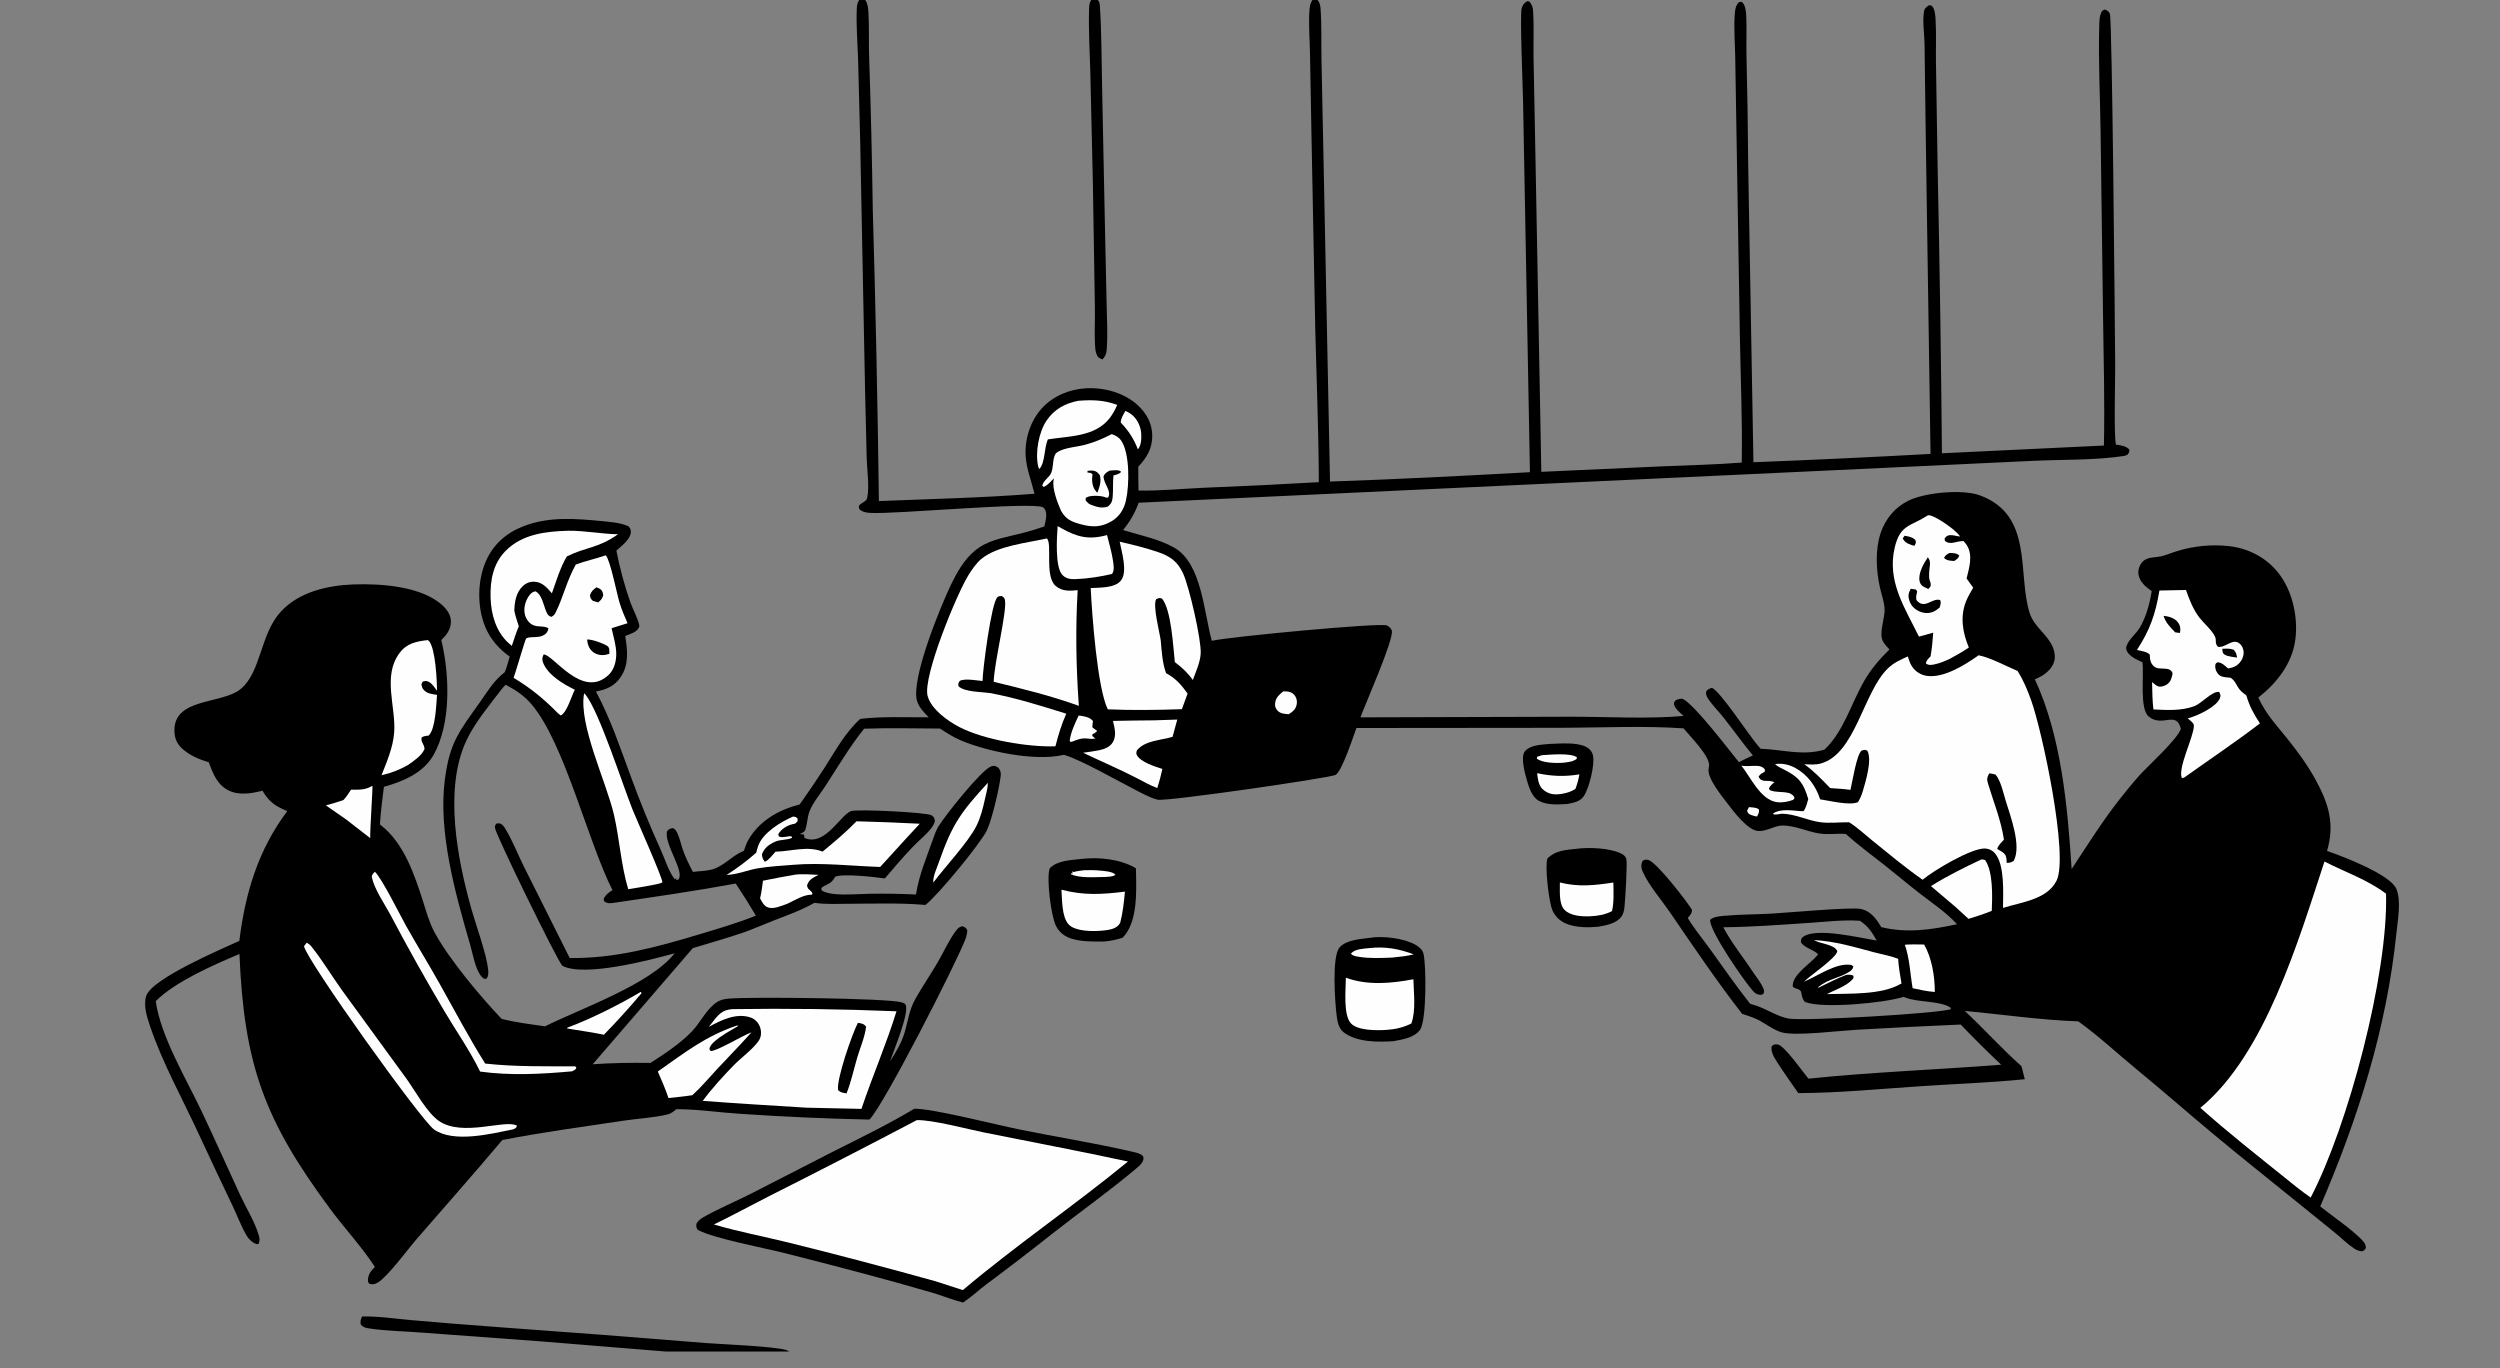 <svg width="148" height="81" viewBox="0 0 148 81" fill="none" xmlns="http://www.w3.org/2000/svg">
<rect x="0" y="0" width="148" height="81" fill="#808080" stroke="none"/>
<g clip-path="url(#clip0_1093_1067)">
<path d="M50.934 -0.106C51.067 -0.079 51.143 -0.04 51.255 0.036C51.375 0.257 51.395 0.489 51.41 0.736C51.462 1.568 51.423 2.423 51.45 3.26C51.552 6.313 51.625 9.367 51.669 12.422C51.836 18.168 51.957 23.915 52.031 29.663C55.103 29.538 58.177 29.473 61.243 29.23C61.069 28.505 60.78 27.797 60.723 27.049C60.645 26.02 60.99 24.918 61.691 24.158C62.352 23.44 63.328 23.035 64.295 22.986C65.394 22.931 66.582 23.254 67.391 24.022C67.88 24.486 68.198 25.071 68.213 25.753C68.229 26.538 67.898 27.081 67.386 27.63C67.383 28.1 67.393 28.57 67.398 29.039C68.677 29.067 69.981 28.933 71.26 28.876C73.533 28.787 75.804 28.676 78.075 28.544C78.064 25.556 77.941 22.556 77.865 19.568L77.642 8.153L77.552 3.182C77.537 2.366 77.469 1.532 77.512 0.718C77.527 0.44 77.551 0.194 77.721 -0.034C77.894 -0.087 77.869 -0.06 78.018 0.02C78.146 0.184 78.165 0.351 78.18 0.554C78.25 1.551 78.21 2.588 78.232 3.591L78.377 10.627L78.737 28.508C82.68 28.375 86.632 28.17 90.572 27.954L90.164 5.934C90.152 5.218 89.97 0.859 90.082 0.493C90.149 0.274 90.233 0.163 90.436 0.061L90.568 0.116C90.695 0.301 90.749 0.437 90.762 0.663C90.815 1.571 90.771 2.512 90.786 3.425L90.904 9.579L91.246 27.932L98.517 27.603C100.046 27.535 101.585 27.508 103.111 27.383C103.154 24.938 103.047 22.472 103.003 20.026L102.805 8.202L102.724 3.316C102.71 2.537 102.645 1.724 102.69 0.949C102.704 0.7 102.728 0.375 102.897 0.178C102.962 0.101 103.015 0.12 103.107 0.11C103.126 0.127 103.148 0.142 103.165 0.161C103.343 0.359 103.368 0.731 103.379 0.984C103.412 1.701 103.375 2.424 103.389 3.142C103.443 5.344 103.478 7.546 103.493 9.748L103.803 27.364C107.299 27.229 110.794 27.065 114.288 26.872L113.999 7.685L113.933 2.607C113.924 2.019 113.807 1.274 113.896 0.703C113.929 0.487 114.035 0.42 114.201 0.309C114.282 0.321 114.336 0.308 114.391 0.377C114.553 0.58 114.573 0.925 114.587 1.174C114.635 2.015 114.595 2.873 114.609 3.717L114.709 9.955C114.828 15.581 114.912 21.207 114.963 26.834L124.552 26.376C124.605 23.807 124.535 21.231 124.499 18.662L124.355 7.783C124.326 5.68 124.214 3.544 124.278 1.444C124.285 1.219 124.291 0.966 124.388 0.759C124.454 0.617 124.477 0.612 124.616 0.564C124.674 0.59 124.72 0.607 124.773 0.647C124.801 0.669 124.827 0.694 124.849 0.723C124.871 0.751 124.889 0.782 124.904 0.815C125.048 1.154 125.203 19.684 125.219 21.641C125.226 22.404 125.131 25.777 125.265 26.321C125.545 26.363 125.862 26.393 126.057 26.618C126.058 26.795 126.028 26.799 125.935 26.94L125.84 26.925L125.859 26.975C124.068 27.261 122.137 27.195 120.322 27.283L108.781 27.828L67.41 29.761C67.181 30.391 66.903 30.854 66.49 31.382C67.471 31.68 68.647 31.919 69.532 32.432C71.144 33.366 71.27 36.25 71.739 37.936C72.695 37.703 81.741 36.848 82.098 37.025C82.22 37.086 82.359 37.199 82.396 37.337C82.531 37.83 80.827 41.674 80.538 42.467L92.971 42.431C95.196 42.426 97.451 42.575 99.669 42.384C99.48 42.208 99.15 41.96 99.101 41.692C99.082 41.59 99.127 41.558 99.176 41.475C99.361 41.376 99.399 41.366 99.609 41.37C100.326 41.709 102.328 44.373 102.948 45.124C103.212 44.973 103.498 44.852 103.773 44.721C103.165 43.989 102.613 43.212 102.023 42.466C101.729 42.095 101.353 41.73 101.101 41.334C101.017 41.202 100.99 41.097 101 40.943C101.117 40.792 101.157 40.786 101.338 40.719C101.824 40.875 103.598 43.632 104.155 44.243L104.232 44.327C105.528 44.37 106.72 44.764 108.008 44.378C109.149 43.311 109.601 41.608 110.381 40.276C110.791 39.577 111.279 39.013 111.856 38.448C111.722 38.309 111.583 38.16 111.485 37.993C111.195 37.498 111.603 36.606 111.567 36.032C111.54 35.599 111.38 35.183 111.287 34.761C111.066 33.76 111.004 32.538 111.335 31.554C111.617 30.716 112.186 30.027 112.984 29.637C113.986 29.147 116.198 28.947 117.23 29.332C120.401 30.516 119.418 33.967 120.155 36.288C120.419 37.119 121.196 37.533 121.523 38.304C121.654 38.611 121.699 38.991 121.556 39.303C121.351 39.747 120.901 40.042 120.464 40.212C122.041 43.618 122.396 47.746 122.642 51.446C123.562 50.053 124.484 48.573 125.52 47.267C125.883 46.809 126.253 46.352 126.643 45.917C127.173 45.326 128.909 43.769 129.107 43.143C128.834 42.043 128.003 43.088 127.199 42.415C126.653 41.957 126.933 39.997 126.833 39.204C126.555 39.084 126.2 38.92 126.004 38.682C125.91 38.567 125.841 38.434 125.88 38.282C125.98 37.894 126.448 37.53 126.659 37.182C127.055 36.531 127.261 35.736 127.383 34.991C127.222 34.881 127.063 34.767 126.928 34.625C126.723 34.41 126.562 34.116 126.592 33.81C126.616 33.565 126.747 33.301 126.951 33.16C127.222 32.972 127.613 33.006 127.927 32.935C128.25 32.861 128.568 32.719 128.887 32.624C129.133 32.548 129.383 32.484 129.637 32.434C129.89 32.383 130.145 32.346 130.402 32.321C130.659 32.296 130.917 32.285 131.175 32.286C131.433 32.288 131.691 32.302 131.947 32.33C133.099 32.457 134.154 33 134.877 33.914C135.707 34.963 136.048 36.5 135.89 37.816C135.718 39.258 134.802 40.422 133.692 41.296C134.15 42.282 134.7 42.847 135.362 43.671C135.986 44.447 136.587 45.257 137.067 46.131C137.856 47.567 138.233 48.767 137.761 50.375L137.839 50.402C138.774 50.729 141.497 51.777 141.859 52.612C142.168 53.324 141.944 54.487 141.866 55.255C141.29 60.879 139.586 66.254 137.357 71.421C138.015 71.949 139.428 72.916 139.921 73.511C140.032 73.646 140.04 73.706 140.062 73.874C139.982 74.016 139.979 74.016 139.828 74.079C139.654 74.058 139.53 74.02 139.382 73.923C138.982 73.66 138.622 73.299 138.25 72.994L135.971 71.151C134.29 69.791 132.596 68.445 130.937 67.06C129.463 65.83 128.023 64.565 126.538 63.347C125.379 62.396 124.252 61.336 123.035 60.465C120.779 60.386 118.559 60.054 116.316 59.848C117.459 60.911 118.498 62.08 119.671 63.12L119.868 63.889C117.825 64.098 115.754 64.164 113.704 64.303C111.301 64.465 108.867 64.701 106.459 64.712C106.037 64.103 105.599 63.495 105.201 62.87C105.025 62.594 104.814 62.267 104.886 61.928C105.012 61.833 105.067 61.809 105.237 61.833C105.642 61.889 106.735 63.475 107.061 63.857C110.849 63.463 114.673 63.328 118.472 63.031C117.652 62.26 116.853 61.467 116.076 60.653C114.004 60.74 111.933 60.844 109.863 60.965C108.882 61.022 106.338 61.337 105.506 61.123C105.039 61.003 104.572 60.631 104.142 60.405C103.826 60.239 103.47 60.132 103.133 60.017C101.618 58.071 100.23 56.007 98.838 53.974C98.331 53.233 97.608 52.417 97.248 51.598C97.145 51.363 97.138 51.205 97.236 50.97C97.376 50.886 97.41 50.867 97.581 50.91C98.064 51.031 99.862 53.356 100.165 53.86C100.159 54.094 100.056 54.164 99.916 54.345C100.3 54.987 100.815 55.604 101.254 56.213C102.029 57.287 102.785 58.387 103.609 59.424L103.69 59.449C103.735 59.462 103.779 59.477 103.825 59.49C104.536 59.688 105.186 60.181 105.901 60.301C106.839 60.459 114.676 60.004 115.481 59.746L115.492 59.668C114.884 59.225 113.553 59.365 112.776 59.047C112.749 59.036 112.722 59.025 112.694 59.013C111.596 59.374 107.915 59.727 106.865 59.321C106.704 59.174 106.688 59 106.642 58.797L106.62 58.699C106.538 58.594 106.51 58.578 106.378 58.535C106.264 58.497 106.22 58.483 106.13 58.409C106.073 57.712 107.175 57.061 107.586 56.554C107.602 56.533 107.618 56.513 107.634 56.492C107.337 56.196 106.773 56.102 106.609 55.765C106.628 55.606 106.624 55.541 106.769 55.443C107.579 54.897 110.136 55.532 111.101 55.678C110.817 55.181 110.596 54.834 110.106 54.509C109.136 54.445 108.121 54.566 107.151 54.631C105.439 54.746 103.733 54.878 102.017 54.894C102.523 55.847 103.263 56.754 103.86 57.665C104.034 57.932 104.259 58.195 104.381 58.49C104.438 58.627 104.449 58.705 104.391 58.843L104.255 58.897C104.032 58.885 103.919 58.825 103.773 58.662C103.236 58.061 101.195 55.101 101.241 54.463C101.286 54.417 101.285 54.412 101.351 54.374C101.558 54.253 101.88 54.233 102.117 54.212C103.032 54.131 103.968 54.138 104.887 54.086C105.758 54.037 109.609 53.684 110.18 53.813C110.774 53.947 111.087 54.418 111.386 54.905L111.37 54.886C112.894 55.258 114.345 55.04 115.857 54.714C115.205 54.007 114.371 53.45 113.614 52.864C112.928 52.334 112.27 51.769 111.588 51.233C110.81 50.62 110.007 50.036 109.274 49.369C108.759 49.332 108.213 49.42 107.708 49.343C106.997 49.234 106.282 48.879 105.561 48.87C105.051 48.863 104.567 49.243 104.061 49.192C103.452 49.131 102.644 48.064 102.294 47.602C101.951 47.151 101.064 46.079 101.148 45.518C101.158 45.449 101.173 45.381 101.178 45.312C101.213 44.747 100.029 43.562 99.665 43.119C97.345 42.958 94.848 43.077 92.513 43.086L80.301 43.098C80.108 43.608 79.441 45.681 79.06 45.877C78.718 46.053 69.02 47.469 68.526 47.341C68.019 47.209 67.535 46.923 67.072 46.685C66.106 46.189 63.992 44.987 63.04 44.703C63.018 44.697 62.996 44.691 62.974 44.685C62.953 44.69 62.932 44.695 62.912 44.7C61.235 45.073 58.443 44.492 56.871 43.827C56.435 43.643 56.043 43.386 55.648 43.13C54.152 43.128 52.65 43.083 51.155 43.139C50.305 44.196 49.603 45.394 48.866 46.529C48.562 46.996 48.139 47.497 47.932 48.011C47.794 48.353 47.797 48.736 47.689 49.084C47.63 49.272 47.514 49.288 47.35 49.374C47.448 49.391 47.408 49.388 47.509 49.391C47.533 49.391 47.557 49.391 47.581 49.391C47.589 49.424 47.597 49.456 47.605 49.488C47.614 49.529 47.623 49.57 47.632 49.611C47.699 49.636 47.728 49.649 47.792 49.666C48.928 49.96 49.779 48.229 50.381 48.017C50.753 47.886 54.864 48.092 55.135 48.262C55.311 48.374 55.31 48.416 55.347 48.606C55.295 48.792 55.219 48.92 55.098 49.071C54.803 49.437 54.404 49.754 54.076 50.095C53.485 50.709 52.932 51.354 52.382 52.004C51.794 51.917 49.901 51.705 49.447 51.901C49.307 52.127 49.231 52.24 48.984 52.354C48.842 52.419 48.736 52.471 48.618 52.578L48.649 52.721C48.907 52.871 49.227 52.917 49.521 52.938C50.179 52.986 50.866 52.922 51.526 52.911C52.427 52.896 53.328 52.911 54.228 52.956C54.381 51.882 54.841 50.79 55.201 49.769C55.296 49.5 55.39 49.208 55.534 48.961C55.89 48.349 58.101 45.567 58.672 45.373C58.885 45.3 58.918 45.348 59.105 45.451C59.218 45.605 59.264 45.722 59.244 45.913C59.169 46.615 58.728 48.523 58.422 49.158C58.048 49.936 55.541 52.982 54.788 53.573C53.309 53.443 51.807 53.498 50.324 53.503C49.631 53.505 48.898 53.55 48.212 53.448C47.455 53.881 46.633 54.175 45.822 54.487C45.205 54.725 44.6 55 43.975 55.217C43.002 55.553 42 55.825 41.015 56.129L35.089 63.004C36.235 62.924 37.359 62.909 38.507 62.924C39.307 62.419 40.326 61.734 40.971 61.05C41.48 60.511 41.832 59.712 42.465 59.311C42.698 59.164 42.963 59.13 43.232 59.111C44.589 59.012 52.565 59.089 53.378 59.34C53.47 59.368 53.588 59.407 53.623 59.504C53.815 60.038 52.901 62.198 52.689 62.836C53.025 62.323 53.386 61.703 53.557 61.112C53.767 60.39 53.822 59.776 54.208 59.102C54.619 58.383 55.088 57.692 55.507 56.977C55.863 56.37 56.163 55.68 56.582 55.116C56.697 54.961 56.773 54.883 56.959 54.83C57.15 54.899 57.157 54.896 57.263 55.067C57.254 55.261 57.22 55.417 57.152 55.599C56.652 56.941 52.325 65.425 51.471 66.279C48.904 66.225 46.34 66.11 43.779 65.935C42.541 65.858 41.277 65.659 40.04 65.665C39.893 65.786 39.73 65.922 39.54 65.969C38.704 66.174 37.748 66.217 36.888 66.347C34.504 66.706 32.104 67.028 29.737 67.489C28.071 69.467 26.362 71.398 24.667 73.351C24.132 73.967 22.967 75.559 22.37 75.925C22.188 76.036 22.059 76.053 21.857 76.002L21.782 75.86C21.778 75.457 21.918 75.287 22.195 75.003C21.407 73.796 20.393 72.712 19.532 71.549C15.655 66.313 14.446 63.038 14.175 56.476C12.642 57.124 10.366 58.114 9.221 59.267C9.497 61.326 11.036 63.891 11.93 65.777C12.713 67.429 13.456 69.1 14.223 70.759C14.574 71.518 15.079 72.315 15.313 73.111C15.369 73.301 15.397 73.459 15.304 73.637C15.233 73.654 15.238 73.664 15.174 73.644C14.947 73.576 14.716 73.348 14.6 73.149C14.279 72.6 14.042 71.957 13.767 71.38C13.084 69.956 12.41 68.527 11.747 67.093C10.793 65.032 9.596 62.877 8.877 60.732C8.697 60.197 8.474 59.506 8.66 58.95C9.003 57.924 13.129 56.179 14.168 55.7C14.52 52.873 15.275 50.332 17.004 48.02C16.292 47.714 15.941 47.49 15.542 46.815C14.889 46.968 14.169 47.106 13.539 46.796C12.855 46.46 12.606 45.792 12.357 45.125C11.809 44.963 11.262 44.737 10.827 44.355C10.484 44.053 10.338 43.736 10.326 43.279C10.276 41.286 13.132 41.712 14.253 40.785C15.467 39.782 15.395 37.544 16.627 36.207C17.705 35.037 19.399 34.653 20.931 34.598C22.533 34.541 25.015 34.695 26.242 35.883C26.496 36.129 26.702 36.449 26.694 36.815C26.684 37.273 26.438 37.586 26.124 37.891C26.618 39.925 26.724 42.829 25.66 44.704C25.056 45.767 23.849 46.268 22.728 46.579C22.638 47.32 22.533 48.062 22.493 48.808L22.584 48.881C23.923 49.947 24.535 51.775 25.042 53.354C25.24 53.971 25.412 54.614 25.72 55.187C26.577 56.777 28.439 58.997 29.698 60.319C30.537 60.529 31.407 60.636 32.262 60.76C34.404 59.695 38.51 58.269 39.938 56.434C38.479 56.84 34.573 57.86 33.286 57.173C32.905 56.699 29.328 49.378 29.303 49.009C29.293 48.862 29.314 48.847 29.406 48.745L29.608 48.748C29.78 48.829 29.848 48.952 29.943 49.108C30.351 49.785 30.66 50.59 31.016 51.303L33.726 56.713C36.397 56.758 38.941 56.054 41.476 55.29C42.573 54.96 43.685 54.635 44.748 54.206C44.369 53.561 43.971 52.928 43.556 52.306C41.179 52.745 38.752 53.094 36.358 53.444C36.101 53.481 35.965 53.506 35.75 53.345L35.748 53.176C35.886 52.943 36.033 52.842 36.257 52.696C34.779 49.761 33.431 44.039 31.49 41.721C31.043 41.187 30.544 40.858 29.932 40.537C29.836 40.637 29.745 40.737 29.66 40.848C28.958 41.768 28.094 42.8 27.606 43.848C26.264 46.73 27.08 50.871 27.907 53.814C28.182 54.792 28.804 56.481 28.897 57.385C28.918 57.586 28.929 57.778 28.796 57.942L28.664 57.948C28.598 57.9 28.538 57.857 28.487 57.793C28.131 57.351 27.988 56.461 27.827 55.905C26.962 52.922 25.93 49.256 26.336 46.145C26.627 43.918 27.194 43.293 28.433 41.54C28.901 40.878 29.224 40.304 29.88 39.796C30.007 39.501 30.084 39.178 30.174 38.869C29.537 38.421 29.021 37.833 28.724 37.107C28.243 35.933 28.255 34.4 28.759 33.237C29.203 32.211 29.99 31.535 31.02 31.141C32.491 30.578 34.063 30.693 35.597 30.848C36.142 30.903 36.707 30.931 37.212 31.161C37.309 31.28 37.356 31.348 37.344 31.516C37.314 31.945 36.784 32.33 36.49 32.594C36.685 33.612 36.982 34.718 37.331 35.694C37.442 36.004 37.842 36.791 37.848 37.061C37.848 37.086 37.838 37.11 37.828 37.133C37.715 37.425 37.28 37.541 37.013 37.65C37.148 38.489 37.247 39.357 36.732 40.101C36.37 40.623 35.883 40.83 35.28 40.936C36.162 42.588 36.714 44.267 37.361 46.014C37.895 47.478 38.484 48.919 39.129 50.338C39.363 50.859 39.594 51.602 39.94 52.048L40.039 51.991L40.013 52.078L40.144 52.084C40.586 51.634 39.315 49.998 39.485 49.216C39.611 49.064 39.632 49.07 39.826 49.022C39.972 49.091 40.002 49.134 40.079 49.283C40.237 49.587 40.308 49.972 40.42 50.296C40.578 50.75 40.8 51.19 41.019 51.616C41.391 51.565 41.78 51.572 42.145 51.475C42.828 51.292 43.308 50.685 43.961 50.402C43.987 50.391 44.013 50.381 44.038 50.37C44.118 50.135 44.198 49.897 44.325 49.683C44.983 48.57 46.124 47.932 47.342 47.624C47.847 46.913 48.335 46.192 48.808 45.459C49.446 44.464 50.042 43.348 50.932 42.556C52.256 42.402 53.648 42.473 54.98 42.465C54.718 42.197 54.409 41.879 54.294 41.514C53.892 40.241 55.7 35.844 56.333 34.54C57.801 31.517 59.061 32.142 61.728 31.197L61.824 31.163C61.89 30.892 61.978 30.58 61.916 30.302C61.894 30.205 61.841 30.092 61.75 30.036C61.172 29.682 52.805 30.469 51.493 30.362C51.296 30.346 51.094 30.317 50.933 30.195C50.838 30.124 50.857 30.069 50.839 29.962C50.997 29.726 51.294 29.718 51.342 29.462C51.474 28.744 51.329 27.855 51.308 27.122L51.214 23.207L50.925 8.452L50.799 3.479C50.766 2.487 50.677 1.459 50.724 0.468C50.736 0.22 50.788 0.094 50.934 -0.106Z" fill="black"/>
<path d="M117.136 38.792C117.835 38.934 118.765 39.436 119.446 39.725C119.777 40.258 120.017 40.831 120.231 41.42C120.894 43.238 122.484 50.695 121.744 52.145C121.174 53.263 119.654 53.407 118.578 53.748C118.582 52.886 118.692 51.221 118.108 50.523C117.96 50.345 117.759 50.247 117.529 50.232C116.736 50.179 114.44 51.551 113.817 52.081C112.795 51.365 111.791 50.529 110.821 49.744C110.377 49.385 109.953 48.979 109.467 48.679C108.901 48.669 108.287 48.752 107.728 48.671C106.969 48.56 106.251 48.178 105.474 48.171C105.318 48.204 105.182 48.223 105.022 48.222L104.961 48.16C105.467 47.828 106.202 48.014 106.76 48.024C106.922 47.847 106.978 47.532 107.049 47.305C106.774 46.38 106.526 46.026 105.657 45.581C105.456 45.477 105.252 45.394 105.084 45.239C105.483 45.166 105.907 45.262 106.262 45.452C106.997 45.844 107.509 46.541 107.751 47.32C108.306 47.398 109.485 47.705 109.99 47.488C110.125 47.273 110.212 47.059 110.284 46.815C110.447 46.266 110.841 44.976 110.548 44.443C110.392 44.361 110.38 44.389 110.207 44.436C109.914 44.656 109.656 46.304 109.547 46.761C109.153 46.701 108.745 46.686 108.347 46.656C107.859 46.148 107.387 45.651 106.812 45.24C107.13 45.26 107.485 45.285 107.794 45.199C109.85 44.626 110.3 40.97 111.774 39.557C112.118 39.227 112.514 39.054 112.943 38.861C113.009 39.071 113.072 39.283 113.199 39.466C113.224 39.502 113.25 39.538 113.279 39.572C113.307 39.606 113.338 39.638 113.37 39.669C113.402 39.7 113.435 39.729 113.47 39.756C113.505 39.784 113.542 39.809 113.58 39.832C113.617 39.856 113.656 39.877 113.696 39.897C113.736 39.916 113.777 39.934 113.819 39.949C113.861 39.964 113.903 39.977 113.946 39.987C113.989 39.998 114.033 40.006 114.077 40.013C115.086 40.154 116.351 39.346 117.136 38.792Z" fill="#FEFEFE"/>
<path d="M117.765 45.78C117.898 45.794 118.014 45.82 118.142 45.857C118.453 46.249 118.587 46.907 118.732 47.385C119.013 48.31 119.688 50.072 119.213 50.962C119.046 51.069 118.997 51.071 118.797 51.086C118.789 50.971 118.791 50.827 118.759 50.717C118.689 50.48 118.432 50.383 118.235 50.261C118.288 50.042 118.483 49.875 118.633 49.708C118.47 48.578 118.02 47.488 117.693 46.398C117.609 46.12 117.628 46.037 117.765 45.78Z" fill="black"/>
<path d="M137.609 51.002C138.856 51.647 140.109 52.049 141.254 52.907C141.384 57.701 139.012 66.649 136.792 70.895C136.263 70.528 135.767 70.131 135.269 69.723C133.589 68.368 131.868 67.025 130.262 65.583C134.113 62.416 136.08 55.63 137.609 51.002Z" fill="#FEFEFE"/>
<path d="M61.972 31.876C62.316 32.166 61.821 34.1 62.493 34.686C62.871 35.015 63.336 34.986 63.798 34.938C63.663 37.255 63.706 39.472 63.867 41.786C62.232 41.192 60.515 40.773 58.826 40.361C58.862 39.219 59.596 36.287 59.5 35.574C59.474 35.386 59.444 35.382 59.297 35.282C59.199 35.293 59.13 35.282 59.052 35.349C58.682 35.665 58.172 39.688 58.166 40.316C57.816 40.285 57.122 40.148 56.819 40.308C56.729 40.451 56.723 40.454 56.74 40.621C57.076 40.97 58.11 40.956 58.59 41.026C60.144 41.311 61.618 41.784 63.123 42.25C62.842 42.88 62.651 43.514 62.48 44.182C60.841 44.235 58.266 43.797 56.812 43.051C56.114 42.693 55.127 41.99 54.915 41.201C54.612 40.073 56.66 35.107 57.35 34.019C57.556 33.694 57.805 33.326 58.104 33.082C59.052 32.307 60.794 32.143 61.972 31.876Z" fill="#FEFEFE"/>
<path d="M43.348 59.741C46.59 59.691 49.832 59.734 53.072 59.868C52.469 61.829 51.648 63.703 50.998 65.646L47.745 65.575C45.697 65.447 43.648 65.327 41.602 65.171C42.141 64.44 42.808 63.711 43.442 63.058C43.847 62.641 44.728 61.992 44.972 61.514C45.089 61.283 45.069 60.974 44.969 60.741C44.868 60.507 44.664 60.309 44.421 60.23C43.563 59.953 42.697 60.394 41.962 60.788C42.087 60.624 42.215 60.463 42.346 60.303C42.648 59.935 42.872 59.785 43.348 59.741Z" fill="#FEFEFE"/>
<path d="M50.786 60.555C51.002 60.58 51.131 60.604 51.274 60.774C51.203 61.382 50.923 62.017 50.749 62.605C50.541 63.308 50.389 64.048 50.115 64.728C49.887 64.687 49.791 64.693 49.614 64.537C49.506 63.912 50.444 61.212 50.786 60.555Z" fill="black"/>
<path d="M66.286 32.07C67.052 32.247 67.857 32.439 68.599 32.699C69.302 32.946 69.721 33.258 70.038 33.944C70.396 34.717 71.117 37.83 71.082 38.673C71.06 39.196 70.793 39.77 70.616 40.257C70.307 39.819 69.972 39.518 69.55 39.195C69.448 38.271 69.343 36.099 68.79 35.436C68.61 35.38 68.612 35.399 68.439 35.479C68.24 35.889 68.644 37.397 68.716 37.919C68.774 38.562 68.809 39.236 69.029 39.847C69.619 40.175 69.92 40.524 70.305 41.059L69.968 41.983C68.518 42.034 67.029 42.055 65.58 41.992C64.959 40.727 64.642 36.337 64.57 34.814C65.098 34.779 66.007 34.826 66.366 34.359C66.766 33.839 66.402 32.672 66.286 32.07Z" fill="#FEFEFE"/>
<path d="M127.838 34.959L129.41 34.927C129.602 35.489 129.849 36.109 130.217 36.578C130.474 36.905 130.961 37.32 131.128 37.689C131.24 37.934 131.087 38.07 131.309 38.293C131.581 38.338 131.858 38.12 132.11 38.03C132.239 37.984 132.384 37.972 132.506 38.044C132.664 38.136 132.764 38.296 132.805 38.473C132.857 38.705 132.793 38.952 132.656 39.144C132.459 39.422 132.226 39.523 131.899 39.571C131.724 39.413 131.519 39.206 131.27 39.209C131.202 39.265 131.159 39.273 131.145 39.368C131.12 39.547 131.189 39.746 131.3 39.886C131.46 40.089 131.725 40.092 131.965 40.115L132.054 40.123C132.262 40.263 132.344 40.428 132.465 40.644C132.6 40.884 132.76 41.002 132.982 41.164C133.161 41.798 133.429 42.277 133.788 42.825C132.37 43.913 130.867 44.918 129.41 45.956C129.3 46.037 129.311 46.046 129.164 46.059C128.916 45.449 129.873 43.617 129.878 42.965C129.879 42.792 129.633 42.64 129.511 42.527C129.563 42.513 129.614 42.498 129.666 42.483C130.16 42.332 131.239 41.835 131.425 41.316C131.483 41.153 131.441 41.109 131.372 40.962C130.94 40.909 130.353 41.645 129.881 41.814C129.106 42.091 128.289 42.037 127.482 41.999C127.416 41.465 127.419 40.917 127.402 40.379C127.513 40.469 127.662 40.614 127.804 40.644C127.952 40.675 128.174 40.596 128.292 40.513C128.519 40.353 128.567 40.119 128.619 39.866C128.47 39.386 127.809 39.733 127.505 39.441C127.311 39.254 127.281 39.077 127.269 38.82C127.268 38.797 127.268 38.774 127.267 38.75C127.08 38.568 126.754 38.537 126.506 38.479C127.275 37.297 127.605 36.355 127.838 34.959Z" fill="#FEFEFE"/>
<path d="M128.084 36.458C128.37 36.481 128.751 36.591 128.928 36.836C129.086 37.056 129.096 37.215 129.057 37.468C128.961 37.466 128.869 37.449 128.774 37.435C128.504 37.167 128.186 36.831 128.084 36.458Z" fill="black"/>
<path d="M131.561 38.409C131.805 38.398 132.008 38.376 132.239 38.469C132.391 38.649 132.393 38.704 132.434 38.929C132.227 38.892 131.907 38.871 131.722 38.768C131.557 38.676 131.577 38.575 131.561 38.409Z" fill="black"/>
<path d="M35.863 32.875C36.131 33.163 36.527 35.196 36.684 35.701C36.811 36.111 36.978 36.502 37.151 36.894L36.207 37.19C36.31 37.685 36.484 38.213 36.483 38.719C36.482 39.167 36.354 39.66 36.012 39.972C34.452 41.398 32.764 38.75 32.183 38.742C32.101 38.91 32.078 39.046 32.149 39.227C32.442 39.972 33.348 40.496 34.029 40.834C33.834 41.202 33.558 42.194 33.194 42.356L33.015 42.21C32.206 41.384 31.4 40.723 30.406 40.128C30.517 39.843 31.097 37.813 31.157 37.786C31.474 37.648 31.886 37.808 32.238 37.57C32.384 37.471 32.437 37.365 32.466 37.198C32.221 37.019 31.796 37.156 31.49 36.971C31.275 36.84 31.123 36.604 31.07 36.36C30.991 36 31.092 35.622 31.287 35.316C31.395 35.146 31.496 35.049 31.692 35.004C32.097 35.193 32.18 35.867 32.353 36.24C32.428 36.402 32.475 36.462 32.641 36.52C32.796 36.426 32.83 36.388 32.911 36.223C33.362 35.309 33.532 34.422 34.087 33.421C34.662 33.204 35.279 33.077 35.863 32.875Z" fill="#FEFEFE"/>
<path d="M34.754 37.858C35.049 37.844 35.7 38.078 35.956 38.245C36.108 38.345 36.066 38.55 36.073 38.71C35.998 38.73 35.924 38.749 35.848 38.764C35.587 38.814 35.322 38.76 35.108 38.599C34.872 38.42 34.781 38.14 34.754 37.858Z" fill="black"/>
<path d="M35.307 34.769C35.369 34.793 35.481 34.835 35.532 34.872C35.671 34.972 35.681 35.075 35.712 35.229C35.648 35.455 35.59 35.514 35.408 35.663L35.101 35.575C34.961 35.433 34.951 35.431 34.926 35.235C35.01 35.001 35.111 34.917 35.307 34.769Z" fill="black"/>
<path d="M114.138 30.501C114.184 30.504 114.237 30.506 114.281 30.517C114.696 30.622 115.831 31.404 116.035 31.762C115.853 31.749 115.608 31.664 115.44 31.68C115.261 31.697 115.22 31.755 115.116 31.883L115.141 32.019C115.45 32.302 115.866 32.007 116.245 32.032C116.312 32.111 116.382 32.189 116.437 32.277C116.811 32.875 116.575 33.619 116.422 34.246L116.812 34.79C116.661 35.059 116.491 35.335 116.38 35.623C116.029 36.525 116.191 37.468 116.556 38.333C116.18 38.587 115.798 38.807 115.397 39.018C115.112 39.149 114.843 39.261 114.536 39.327C114.333 39.371 114.191 39.396 114.014 39.282C114.043 39.076 114.152 39.005 114.29 38.854C114.371 38.386 114.415 37.927 114.446 37.454L113.602 37.688C112.769 35.985 111.688 34.408 112.173 32.391C112.495 31.053 113.113 31.156 114.056 30.554L114.138 30.501Z" fill="#FEFEFE"/>
<path d="M113.114 34.852C113.221 34.865 113.326 34.883 113.432 34.902L113.495 35.025C113.456 35.197 113.413 35.342 113.451 35.519C113.933 36.126 114.377 35.372 114.859 35.523C114.925 35.704 114.877 35.78 114.829 35.963C114.706 36.063 114.575 36.169 114.426 36.226C114.132 36.338 113.846 36.3 113.567 36.165C113.314 36.042 113.13 35.839 113.04 35.572C112.94 35.274 112.98 35.121 113.114 34.852Z" fill="black"/>
<path d="M114.13 32.988C114.244 33.151 114.272 33.275 114.25 33.47C114.221 33.729 114.154 34.146 114.246 34.387C114.295 34.517 114.286 34.46 114.3 34.603C114.312 34.734 114.237 34.77 114.158 34.868C114.074 34.831 113.989 34.793 113.907 34.75C113.759 34.671 113.674 34.573 113.639 34.405C113.545 33.944 113.883 33.358 114.13 32.988Z" fill="black"/>
<path d="M115.398 32.737C115.611 32.743 115.825 32.733 115.989 32.884C115.936 33.066 115.846 33.096 115.698 33.209C115.462 33.196 115.264 33.198 115.086 33.03C115.171 32.863 115.243 32.837 115.398 32.737Z" fill="black"/>
<path d="M112.752 31.717C112.994 31.755 113.19 31.793 113.383 31.949C113.441 32.14 113.429 32.129 113.337 32.309C113.234 32.287 113.24 32.292 113.158 32.264C112.922 32.183 112.758 32.101 112.641 31.874L112.752 31.717Z" fill="black"/>
<path d="M65.813 25.7C66.037 25.769 66.239 25.889 66.373 26.083C66.897 26.847 66.857 28.736 66.659 29.616C66.541 30.142 66.282 30.57 65.815 30.851C65.209 31.216 64.667 31.223 64.004 31.042C63.44 30.889 63.112 30.764 62.813 30.237C62.608 29.771 62.28 28.936 62.372 28.42C62.378 28.384 62.388 28.348 62.396 28.312C62.214 28.495 62.025 28.734 61.78 28.827L61.705 28.753C61.748 28.457 62.119 28.27 62.233 27.992C62.35 27.705 62.317 27.35 62.41 27.05C62.455 26.905 62.485 26.836 62.616 26.756C63.057 26.488 63.773 26.46 64.275 26.321C64.823 26.17 65.309 25.96 65.813 25.7Z" fill="#FEFEFE"/>
<path d="M65.68 27.864C65.791 27.852 65.904 27.837 66.015 27.838C66.15 27.839 66.279 27.832 66.371 27.936C66.251 28.073 66.087 28.098 65.918 28.146C65.868 28.576 65.909 28.989 65.871 29.412C65.848 29.674 65.793 29.821 65.581 29.992C65.189 30.119 64.909 29.998 64.536 29.863C64.411 29.785 64.458 29.824 64.35 29.716C64.246 29.611 64.273 29.623 64.272 29.489C64.289 29.475 64.304 29.459 64.323 29.448C64.554 29.309 65.144 29.339 65.389 29.422C65.537 29.472 65.409 29.456 65.599 29.457C65.833 29.067 65.323 28.639 65.33 28.188C65.43 27.998 65.501 27.974 65.68 27.864Z" fill="black"/>
<path d="M64.38 27.872C64.487 27.864 64.608 27.849 64.715 27.864C64.91 27.89 64.988 27.983 65.108 28.126C65.213 28.506 65.097 28.808 64.966 29.168C64.943 29.146 64.918 29.127 64.897 29.104C64.679 28.865 64.629 28.519 64.663 28.207C64.668 28.167 64.673 28.127 64.678 28.087C64.588 27.968 64.519 27.996 64.377 27.974L64.38 27.872Z" fill="black"/>
<path d="M33.645 31.42C34.633 31.411 35.602 31.611 36.588 31.629C35.382 32.474 34.714 32.365 33.557 32.94C33.163 33.601 32.931 34.403 32.672 35.125C32.383 34.79 32.108 34.46 31.633 34.437C31.368 34.425 31.132 34.523 30.942 34.706C30.544 35.09 30.464 35.634 30.448 36.157C30.511 36.472 30.613 36.771 30.714 37.075C30.553 37.448 30.433 37.85 30.3 38.235C30.233 38.182 30.169 38.127 30.106 38.07C29.359 37.386 29.073 36.375 29.043 35.394C29.011 34.383 29.183 33.38 29.918 32.626C30.904 31.615 32.311 31.457 33.645 31.42Z" fill="#FEFEFE"/>
<path d="M25.321 37.894C25.348 37.914 25.379 37.929 25.401 37.955C25.787 38.42 25.864 40.28 25.875 40.899C25.745 40.726 25.584 40.46 25.381 40.364C25.229 40.292 25.161 40.308 25.016 40.359L24.948 40.502C24.97 40.624 24.986 40.72 25.067 40.82C25.27 41.069 25.576 41.088 25.871 41.136C25.829 41.706 25.78 43.174 25.375 43.546C25.212 43.563 25.107 43.57 24.963 43.655C24.889 43.938 25.13 44.044 25.131 44.351C24.927 44.771 24.532 45.014 24.165 45.282C23.652 45.571 23.162 45.766 22.586 45.892C22.901 45.092 23.263 44.258 23.333 43.392C23.458 41.851 22.62 40.037 23.657 38.652C24.087 38.078 24.655 37.971 25.321 37.894Z" fill="#FEFEFE"/>
<path d="M46.95 48.341C47.097 48.359 47.11 48.355 47.217 48.455L47.215 48.622L47.076 48.757C47.014 48.769 46.952 48.781 46.892 48.797C46.568 48.883 46.237 49.093 46.072 49.387L46.109 49.516C46.31 49.624 46.615 49.486 46.85 49.509L46.893 49.599C46.579 49.748 46.2 49.681 45.865 49.838C45.511 50.004 45.237 50.208 45.107 50.584C45.13 50.802 45.152 50.84 45.279 51.02C45.521 50.91 45.731 50.616 45.911 50.42C46.847 50.401 47.791 50.058 48.696 50.415C49.393 49.843 50.078 49.268 50.707 48.62C51.955 48.651 53.203 48.7 54.45 48.765L53.786 49.482L52.106 51.324C50.469 51.268 48.613 51.058 47.005 51.193C46.304 51.252 45.545 51.288 44.854 51.406C44.26 51.508 43.745 51.74 43.134 51.788L43.014 51.797C43.641 51.399 44.21 50.972 44.767 50.48C44.804 50.338 44.842 50.195 44.892 50.057C45.174 49.29 46.234 48.644 46.95 48.341Z" fill="#FEFEFE"/>
<path d="M34.58 41.044C34.609 41.072 34.642 41.097 34.667 41.128C35.485 42.166 36.843 46.407 37.438 47.905C37.682 48.52 39.252 52.02 39.212 52.242L39.032 52.308C38.425 52.448 37.806 52.538 37.191 52.641C36.764 51.218 36.682 49.707 36.353 48.261C35.909 46.313 34.233 42.89 34.58 41.044Z" fill="#FEFEFE"/>
<path d="M68.332 42.644L69.695 42.598L69.415 43.621C68.731 43.828 67.778 43.829 67.297 44.431C67.283 44.527 67.247 44.603 67.296 44.693C67.536 45.132 68.365 45.374 68.812 45.521C68.731 45.907 68.632 46.278 68.511 46.654C68.084 46.494 67.683 46.266 67.279 46.055C66.246 45.522 65.169 45.066 64.121 44.563C64.425 44.52 64.732 44.48 65.033 44.421C65.347 44.359 65.697 44.239 65.872 43.951C66.119 43.546 65.983 43.106 65.888 42.678C66.701 42.654 67.518 42.655 68.332 42.644Z" fill="#FEFEFE"/>
<path d="M18.159 55.806C18.27 55.867 18.357 55.936 18.437 56.035C19.082 56.838 19.637 57.775 20.241 58.615L24.07 63.871C24.587 64.592 25.268 65.853 25.963 66.345C27.371 67.343 29.938 66.231 30.606 66.643C30.545 66.808 30.521 66.782 30.373 66.859C29.093 67.115 26.869 67.682 25.699 66.868C24.928 66.332 18.166 56.874 17.996 56.014L18.159 55.806Z" fill="#FEFEFE"/>
<path d="M22.187 51.605C22.587 51.954 23.709 54.224 24.044 54.82C24.692 55.969 25.385 57.093 26.03 58.244C26.916 59.823 27.76 61.431 28.724 62.963C30.481 63.159 32.285 63.122 34.052 63.125L34.124 63.208C34.065 63.35 33.988 63.353 33.857 63.423C32.052 63.586 30.226 63.686 28.422 63.437C27.832 62.215 27 61.032 26.307 59.86C25.191 57.977 24.121 56.069 23.1 54.133C22.758 53.499 22.157 52.631 22.013 51.926C21.988 51.801 22.112 51.702 22.187 51.605Z" fill="#FEFEFE"/>
<path d="M107.386 55.652C108.629 55.718 109.714 56.048 110.906 56.365C111.394 56.495 111.902 56.577 112.371 56.764C112.399 57.255 112.487 57.736 112.569 58.22C111.398 58.92 109.49 58.807 108.15 58.851C108.61 58.608 109.264 58.397 109.628 58.019C109.727 57.917 109.734 57.908 109.725 57.764C109.57 57.687 109.466 57.703 109.297 57.713C108.736 57.927 108.187 58.22 107.643 58.476L107.638 58.433C108.309 57.913 108.846 57.927 109.461 57.539C109.609 57.446 109.683 57.383 109.717 57.212L109.609 57.128C108.738 56.956 107.595 57.787 106.801 58.114C107.218 57.705 108.688 56.732 108.771 56.308C108.583 55.901 107.824 55.89 107.436 55.68C107.419 55.671 107.403 55.662 107.386 55.652Z" fill="#FEFEFE"/>
<path d="M43.642 60.708L43.704 60.725C43.704 60.786 42.173 61.505 42.012 62.032C41.983 62.126 42.011 62.12 42.066 62.217C42.382 62.269 43.933 61.315 44.49 61.113C43.604 62.111 42.647 63.045 41.762 64.05C41.515 64.328 41.26 64.583 40.987 64.835C40.52 64.912 40.044 64.951 39.574 65.004C39.391 64.466 39.173 63.952 38.941 63.433C40.526 62.329 41.759 61.335 43.642 60.708Z" fill="#FEFEFE"/>
<path d="M62.613 31.148C62.684 31.177 62.76 31.229 62.827 31.267C63.77 31.8 64.477 31.973 65.535 31.675C65.661 32.167 65.808 32.667 65.885 33.17C65.923 33.415 65.988 33.766 65.834 33.978C65.165 34.139 64.344 34.263 63.656 34.285C63.359 34.295 63.097 34.255 62.886 34.028C62.449 33.557 62.565 31.787 62.613 31.148Z" fill="#FEFEFE"/>
<path d="M117.299 50.877C117.383 50.873 117.438 50.893 117.517 50.915C118.003 51.595 117.947 53.12 117.913 53.922C117.464 54.108 117 54.25 116.538 54.397L115.739 53.667L114.312 52.458C115.271 51.853 116.277 51.363 117.299 50.877Z" fill="#FEFEFE"/>
<path d="M63.833 23.727C64.672 23.663 65.335 23.679 66.14 23.968C66.023 24.242 65.884 24.504 65.702 24.741C64.841 25.866 63.294 25.81 62.036 26.012C61.806 26.494 61.885 27.398 61.525 27.768C61.495 27.714 61.48 27.695 61.464 27.628C61.271 26.811 61.494 25.579 61.955 24.9C62.414 24.224 63.049 23.88 63.833 23.727Z" fill="#FEFEFE"/>
<path d="M58.481 46.34C58.483 46.645 58.378 46.99 58.312 47.292C58.193 47.837 58.053 48.403 57.8 48.903C57.324 49.85 55.957 51.308 55.257 52.24C55.254 52.221 55.249 52.202 55.248 52.183C55.236 51.869 55.484 51.323 55.594 51.008C56.387 48.755 56.892 48.078 58.481 46.34Z" fill="#FEFEFE"/>
<path d="M47.062 51.781C47.515 51.724 47.994 51.772 48.451 51.791C48.135 51.967 47.878 52.06 47.775 52.424C47.798 52.517 47.815 52.584 47.888 52.651C47.989 52.744 48.062 52.778 48.101 52.916L48.056 52.968C47.6 52.946 47.025 53.308 46.607 53.504C46.275 53.618 45.805 53.844 45.458 53.717C45.218 53.63 45.107 53.386 44.996 53.176C45.084 52.837 45.12 52.484 45.169 52.138C45.798 52.009 46.429 51.89 47.062 51.781Z" fill="#FEFEFE"/>
<path d="M22.045 46.517C22.081 46.571 21.905 48.981 21.917 49.617L20.501 48.52C20.101 48.236 19.695 47.959 19.293 47.679C19.646 47.589 19.987 47.478 20.332 47.361C20.51 47.179 20.641 46.961 20.781 46.749C21.253 46.75 21.63 46.777 22.045 46.517Z" fill="#FEFEFE"/>
<path d="M112.766 55.927C113.146 55.899 113.528 55.911 113.91 55.916C114.368 56.724 114.543 57.806 114.541 58.724C114.093 58.693 113.666 58.597 113.228 58.502C113.079 57.648 113.055 56.748 112.766 55.927Z" fill="#FEFEFE"/>
<path d="M37.94 58.716L37.98 58.797C37.267 59.644 36.524 60.464 35.75 61.257C35.13 61.129 34.504 61.035 33.879 60.936L33.559 60.88L33.597 60.834C35.008 60.306 36.642 59.485 37.94 58.716Z" fill="#FEFEFE"/>
<path d="M103.088 45.325C103.383 45.383 103.706 45.328 104.007 45.34C104.221 45.349 104.34 45.388 104.481 45.547L104.47 45.69C104.309 45.78 104.208 45.817 104.107 45.978C104.137 46.033 104.151 46.067 104.198 46.114C104.315 46.231 104.45 46.225 104.603 46.228C104.776 46.232 104.883 46.242 105.043 46.305C104.908 46.423 104.794 46.514 104.719 46.682L104.778 46.777C105.112 46.922 105.479 46.855 105.831 46.932C105.875 46.942 105.918 46.953 105.962 46.963C106.106 47.061 106.186 47.074 106.239 47.249L106.14 47.359C105.836 47.464 105.516 47.53 105.193 47.487C104.224 47.359 103.647 46.02 103.088 45.325Z" fill="#FEFEFE"/>
<path d="M63.855 42.363C63.911 42.366 63.932 42.365 63.993 42.375C64.253 42.418 64.548 42.476 64.705 42.692C64.68 42.824 64.662 42.931 64.675 43.066L64.957 43.277L64.807 43.395L64.859 43.382L64.676 43.457L64.663 43.569L64.847 43.725L64.599 43.744C64.515 43.734 64.432 43.726 64.348 43.719C63.953 43.683 63.748 43.813 63.388 43.931L63.324 43.852C63.394 43.338 63.636 42.829 63.855 42.363Z" fill="#FEFEFE"/>
<path d="M75.967 40.932C76.066 40.928 76.167 40.927 76.265 40.944C76.446 40.973 76.581 41.062 76.68 41.218C76.778 41.373 76.8 41.56 76.757 41.737C76.687 42.017 76.522 42.139 76.291 42.282C76.038 42.261 75.788 42.256 75.61 42.046C75.488 41.902 75.466 41.768 75.492 41.587C75.534 41.294 75.746 41.102 75.967 40.932Z" fill="#FEFEFE"/>
<path d="M66.622 24.328C66.785 24.394 66.915 24.473 67.049 24.588C67.341 24.838 67.54 25.282 67.56 25.664C67.575 25.96 67.569 26.371 67.361 26.602C67.133 25.998 66.837 25.538 66.398 25.069L66.348 25.016C66.349 24.768 66.506 24.542 66.622 24.328Z" fill="#FEFEFE"/>
<path d="M103.54 47.781C103.738 47.8 103.947 47.796 104.119 47.905C104.162 48.104 104.1 48.161 104.013 48.34C103.907 48.315 103.785 48.295 103.685 48.253C103.51 48.181 103.49 48.163 103.426 47.998L103.54 47.781Z" fill="#FEFEFE"/>
<path d="M54.118 65.641C55.031 65.585 59.075 66.605 60.282 66.851C62.48 67.299 64.712 67.65 66.896 68.151C67.113 68.201 67.502 68.267 67.653 68.428C67.709 68.488 67.697 68.608 67.678 68.68C67.631 68.859 67.449 69.017 67.314 69.132C65.702 70.496 63.963 71.726 62.301 73.031C61.012 74.053 59.708 75.054 58.388 76.036C57.923 76.387 57.5 76.79 57.013 77.111C56.453 76.965 55.903 76.758 55.354 76.575C52.404 75.712 49.449 74.945 46.471 74.189C45.218 73.872 42.288 73.328 41.304 72.808C41.22 72.642 41.206 72.624 41.229 72.441C41.321 72.296 41.414 72.197 41.562 72.106C42.31 71.651 43.605 71.102 44.434 70.678L49.274 68.198C50.9 67.378 52.555 66.577 54.118 65.641Z" fill="black"/>
<path d="M54.272 66.313C55.185 66.281 57.283 66.848 58.287 67.049C61.116 67.618 63.956 68.151 66.776 68.762C63.585 71.381 60.151 73.713 57 76.373L55.372 75.848C52.491 75.044 49.599 74.283 46.697 73.564C45.22 73.198 43.722 72.92 42.262 72.488C43.342 71.969 44.386 71.395 45.453 70.852C48.406 69.365 51.346 67.852 54.272 66.313Z" fill="#FEFEFE"/>
<path d="M81.054 55.525C81.839 55.387 83.088 55.536 83.784 55.924C84.008 56.049 84.212 56.213 84.274 56.473C84.434 57.144 84.461 60.409 84.067 60.961C83.727 61.438 83.023 61.538 82.49 61.638C81.556 61.699 80.314 61.706 79.537 61.106C79.23 60.868 79.17 60.436 79.124 60.072C79.03 59.345 78.839 56.624 79.299 56.092C79.684 55.645 80.508 55.596 81.054 55.525Z" fill="black"/>
<path d="M79.677 57.88C80.952 58.352 82.366 58.219 83.672 57.972C83.691 58.78 83.832 59.825 83.552 60.591C83.067 60.832 82.596 60.938 82.06 60.971C81.502 61.006 80.4 61.018 79.985 60.594C79.505 60.104 79.671 58.538 79.677 57.88Z" fill="#FEFEFE"/>
<path d="M81.07 56.127C81.994 56.019 82.833 56.173 83.695 56.499C83.277 56.601 82.858 56.644 82.431 56.688C81.785 56.714 81.116 56.748 80.475 56.648C80.316 56.623 80.075 56.594 79.978 56.462C79.99 56.446 80 56.428 80.013 56.414C80.243 56.173 80.756 56.161 81.07 56.127Z" fill="#FEFEFE"/>
<path d="M64.001 50.851C65.05 50.726 66.331 50.851 67.245 51.403C67.248 51.471 67.251 51.539 67.252 51.608C67.275 52.797 67.354 54.592 66.467 55.506C66.087 55.64 65.749 55.701 65.351 55.739C64.743 55.743 64.01 55.754 63.425 55.566C63.017 55.435 62.704 55.193 62.511 54.807C62.223 54.233 61.934 51.989 62.144 51.404C62.587 50.937 63.397 50.922 64.001 50.851Z" fill="black"/>
<path d="M62.838 52.671C64.174 53.02 65.246 52.951 66.596 52.785C66.538 53.407 66.473 54.025 66.316 54.632C66.288 54.675 66.258 54.717 66.226 54.757C66.014 55.022 65.535 55.069 65.222 55.096C64.683 55.144 63.662 55.144 63.27 54.732C62.847 54.286 62.884 53.263 62.838 52.671Z" fill="#FEFEFE"/>
<path d="M64.181 51.517C64.495 51.504 64.825 51.508 65.137 51.54C65.395 51.568 65.876 51.59 66.037 51.787C65.874 51.903 65.668 51.896 65.474 51.914C64.858 51.92 63.952 52.008 63.391 51.752L63.449 51.672L63.47 51.778L63.498 51.561L63.54 51.63C63.741 51.563 63.97 51.547 64.181 51.517Z" fill="#FEFEFE"/>
<path d="M93.313 50.25C94.048 50.153 95.26 50.195 95.94 50.514C96.095 50.587 96.229 50.679 96.279 50.851C96.35 51.096 96.207 53.4 96.165 53.734C96.143 53.905 96.106 54.082 96.01 54.229C95.73 54.66 95.103 54.778 94.634 54.86C94.08 54.917 93.404 54.914 92.871 54.738C92.435 54.595 92.101 54.322 91.908 53.901C91.696 53.437 91.443 51.283 91.608 50.824C92.068 50.349 92.691 50.316 93.313 50.25Z" fill="black"/>
<path d="M92.344 52.242C93.431 52.521 94.419 52.415 95.511 52.245C95.521 52.803 95.554 53.389 95.433 53.936C95.028 54.155 94.565 54.228 94.108 54.245C93.633 54.263 92.981 54.223 92.623 53.868C92.269 53.519 92.354 52.713 92.344 52.242Z" fill="#FEFEFE"/>
<path d="M21.434 77.936C22.393 77.911 23.409 78.071 24.369 78.154C26.057 78.302 27.746 78.438 29.436 78.561C33.557 78.855 37.677 79.171 41.795 79.509C42.676 79.577 45.859 79.704 46.537 79.921C46.723 79.98 46.737 80.02 46.828 80.179C46.815 80.377 46.786 80.448 46.662 80.603C46.615 80.603 46.569 80.603 46.522 80.6C45.522 80.541 44.521 80.422 43.522 80.345L32.08 79.414L24.938 78.887C23.909 78.806 22.809 78.794 21.795 78.634C21.609 78.604 21.486 78.56 21.358 78.415C21.32 78.188 21.351 78.143 21.434 77.936Z" fill="black"/>
<path d="M64.688 -0.112C64.808 -0.082 64.902 -0.066 64.999 0.016C65.09 0.092 65.104 0.226 65.112 0.339C65.214 1.872 65.207 3.433 65.241 4.97L65.403 12.946L65.513 18.044C65.528 18.909 65.585 19.807 65.52 20.669C65.498 20.961 65.446 21.068 65.265 21.282C65.175 21.245 65.093 21.194 65.008 21.145C64.905 20.975 64.858 20.834 64.841 20.634C64.772 19.84 64.836 18.967 64.817 18.161L64.698 10.836L64.546 4.24C64.513 3.031 64.437 1.808 64.472 0.599C64.48 0.29 64.482 0.129 64.688 -0.112Z" fill="black"/>
<path d="M91.757 44.039C92.381 44.021 93.334 43.927 93.898 44.215C94.098 44.318 94.245 44.489 94.301 44.708C94.433 45.232 94.077 46.663 93.768 47.121C93.532 47.471 93.165 47.516 92.783 47.596C92.238 47.628 91.594 47.678 91.098 47.407C90.692 47.184 90.503 46.592 90.385 46.169C90.276 45.782 90.01 44.825 90.267 44.49C90.576 44.086 91.299 44.085 91.757 44.039Z" fill="black"/>
<path d="M90.996 45.773C91.891 45.957 92.597 45.989 93.5 45.843C93.448 46.147 93.374 46.415 93.265 46.703C93.011 46.869 92.769 46.942 92.471 46.993C92.067 47.063 91.73 47.04 91.394 46.781C91.069 46.531 91.054 46.147 90.996 45.773Z" fill="#FEFEFE"/>
<path d="M91.296 44.705C91.79 44.68 92.964 44.555 93.357 44.834L93.323 44.946L93.08 45.065C92.917 45.101 92.754 45.133 92.588 45.149C92.165 45.19 91.302 45.179 90.975 44.905L91.006 44.797L91.296 44.705Z" fill="#FEFEFE"/>
</g>
<defs>
<clipPath id="clip0_1093_1067">
<rect width="148" height="80.011" fill="white"/>
</clipPath>
</defs>
</svg>
